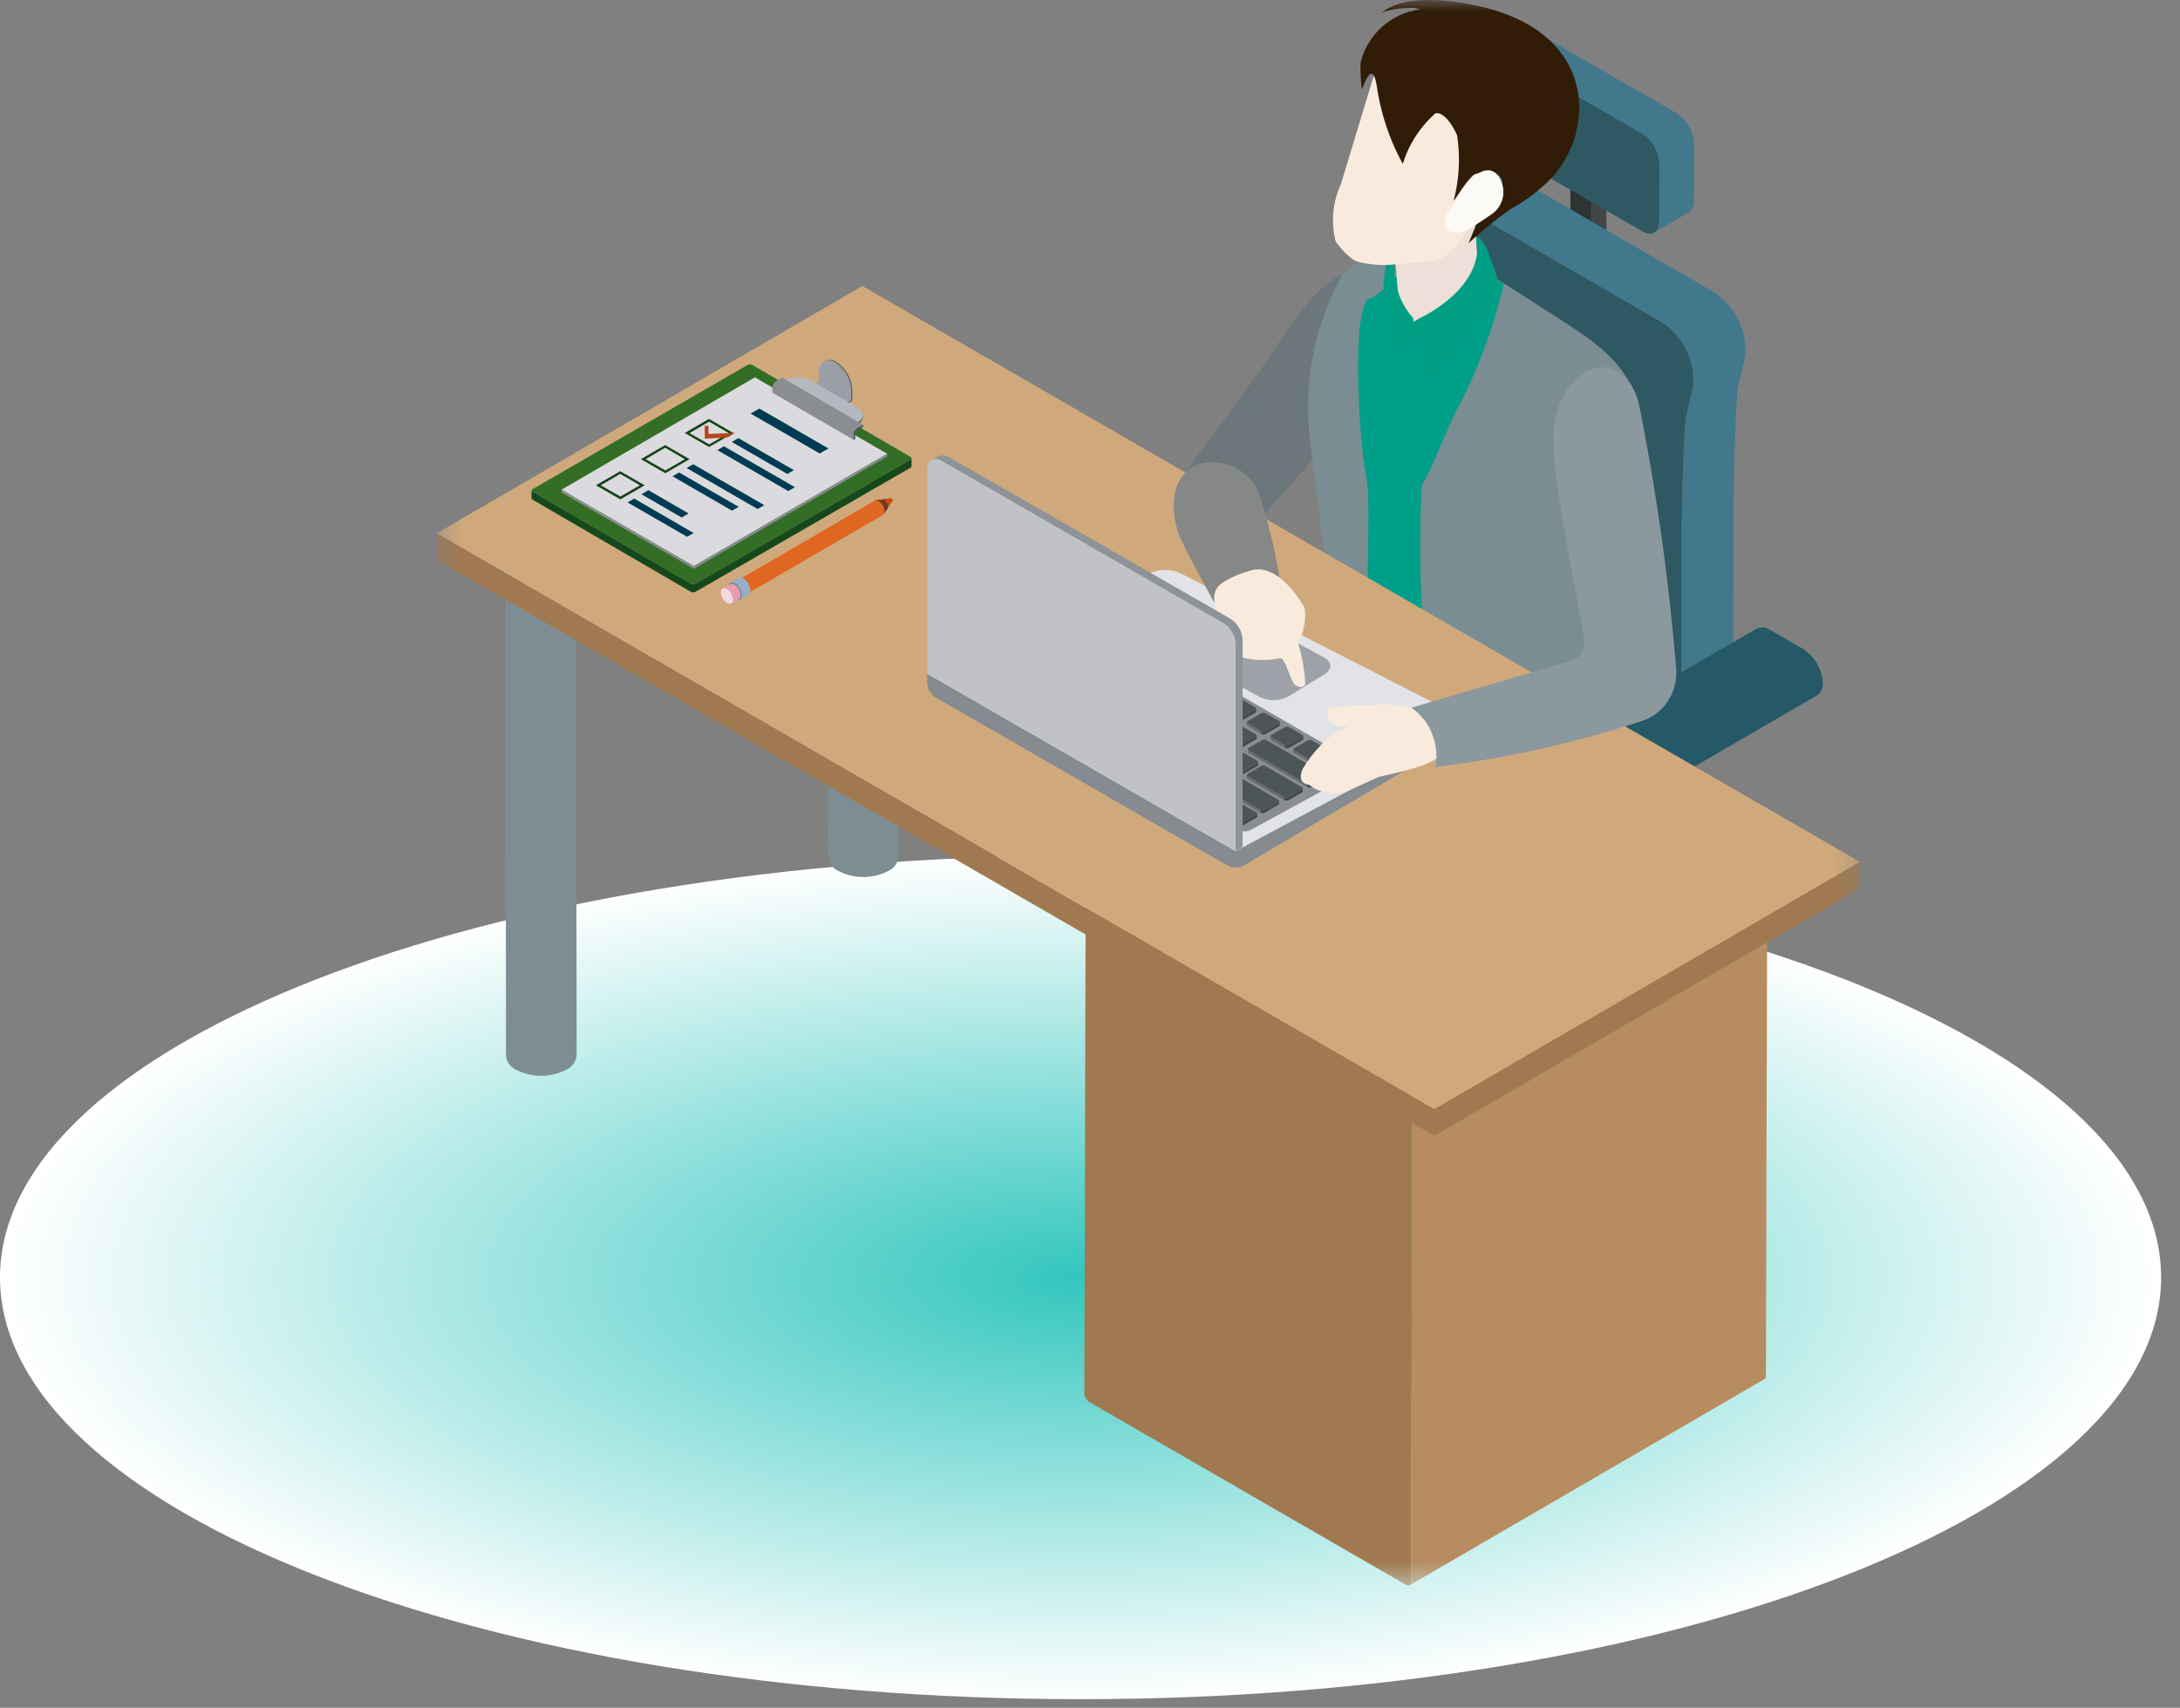 <svg width="97" height="76" fill="none" xmlns="http://www.w3.org/2000/svg"><rect width="100%" height="100%" fill="#808080" stroke="none"/><path d="M48.08 75.616c26.554 0 48.08-8.402 48.08-18.767S74.634 38.082 48.08 38.082 0 46.484 0 56.849s21.526 18.767 48.08 18.767Z" fill="url(#a)"/><mask id="b" style="mask-type:luminance" maskUnits="userSpaceOnUse" x="19" y="0" width="64" height="71"><path d="M19.43 0h63.334v70.557H19.43V0Z" fill="#fff"/></mask><g mask="url(#b)"><path d="M55.084 26.96c.57-.257.253.094.253.094.268-.344.581-.65.931-.91 1.462-.492-1.266-1.97.06-3.352 1.045-1.094 3.88-4.43 3.88-4.43s2.334-5.294.867-6.052c-1.445-.745-2.732.674-4.515 3.46-.42.65-3.257 4.5-3.71 5.08a2.929 2.929 0 0 0-.1 3.23l1.1 1.146s-.04 2.325 1.234 1.735Z" fill="#6C777C"/><path d="M70.833 8.086v3.664l-.962-.557.006-3.662.956.555Z" fill="#2E3434"/><path d="m70.836 8.087.64-.372v3.662l-.64.374V8.087Z" fill="#404646"/><path d="M73.067 5.938a1.707 1.707 0 0 1 .772 1.336l-.006 2.57c0 .495-.348.694-.772.444l-5.912-3.413a1.69 1.69 0 0 1-.772-1.336l.006-2.572c0-.492.35-.69.777-.442l5.907 3.413Z" fill="#2E5963"/><path d="m74.61 5.042-5.913-3.41a.56.56 0 0 0-.549-.058l-1.545.9a.548.548 0 0 1 .55.055l5.907 3.41a1.71 1.71 0 0 1 .772 1.336l-.006 2.572a.55.55 0 0 1-.225.5l1.545-.9a.544.544 0 0 0 .223-.494l.011-2.575a1.708 1.708 0 0 0-.774-1.337m1.615 7.936-8.793-5.079a1.028 1.028 0 0 0-1.04-.1L64.073 9.14a1.034 1.034 0 0 1 1.045.106l8.793 5.076a3.076 3.076 0 0 1 1.424 2.9l-.294 1.255c-.14.6-.217 4.773-.217 5.482l-.02 6.566a.538.538 0 0 1-.224.5l2.311-1.345a.552.552 0 0 0 .225-.5l.02-6.565c0-.714.075-4.873.222-5.477l.29-1.26a3.087 3.087 0 0 0-1.428-2.9Z" fill="#42788C"/><path d="M73.908 14.32a3.079 3.079 0 0 1 1.426 2.9l-.294 1.256c-.142.6-.218 4.773-.218 5.482l-.014 6.57c0 .489-.348.687-.775.438l-.336-.193c-.21-.12-.388-.025-.388.223v1.822l-7.47-4.317a.38.38 0 0 1-.19-.33l.006-1.6a.847.847 0 0 0-.388-.667l-.332-.188a1.712 1.712 0 0 1-.772-1.337l.022-6.571c0-.706-.068-4.952-.21-5.72l-.285-1.6c-.21-1.187.489-1.8 1.435-1.247l8.783 5.08Z" fill="#2E5963"/><path d="m65.931 24.352-6.286 1.83-8.817 6.165s-1.833.95-1.526 4.245c.266 2.83.5 10.374.5 10.374.008.692.312.912.872 1.206 3.41 1.8 5.148.377 5.148.377.28-.155.252-.337.28-.58l-.18-11.253 6.508-3.566s3.12-1.41 3.32-3.79c.082-.986.18-5.007.18-5.007" fill="#2D3331"/><path d="m68.414 26.7-5.807 1.787-8.5 6.042s-1.855.726-1.686 4.047c.1 2.061.252 2.182.529 10.718 0 .687.467 1.03 1.027 1.326 3.409 1.8 4.8.237 4.8.237.274-.152.252-.334.274-.574l-.158-10.337c-.006-.692.055-.96.666-1.29l5.832-3.193s3.124-1.41 3.327-3.789c.074-.99-.3-4.974-.3-4.974" fill="#3D4241"/><path d="M59.603 12.46a12.1 12.1 0 0 0-1.29 7.288l1.772 14.15a1.863 1.863 0 0 0 .718 1.584s4.06 1.727 6.144 1.435a10.572 10.572 0 0 0 4.08-1.69 3 3 0 0 0 .93-2.756s1.125-11.49.646-15.032c-.149-1.121-1.894-2.352-1.894-2.352-.647-.5-4.55-2.953-4.55-2.953l-3.1-.741s-2.823-.327-3.456 1.067Z" fill="#7A8D92"/><path d="m80.242 28.885-1.47-.845a.606.606 0 0 0-.616-.062l-7.707 4.48a.623.623 0 0 1 .62.058l1.466.85a1.915 1.915 0 0 1 .864 1.5.608.608 0 0 1-.255.557l7.707-4.477a.611.611 0 0 0 .255-.557 1.926 1.926 0 0 0-.864-1.5" fill="#265968"/><path d="M72.541 33.36a1.922 1.922 0 0 1 .866 1.5c0 .555-.39.773-.872.5l-1.467-.85a1.9 1.9 0 0 1-.869-1.5c0-.55.394-.771.875-.5l1.467.85Z" fill="#ACB1B7"/><path d="M60.823 21.38c-.28-1.1-.739-7.058.021-8.05.42-.008 2.211-1.94 2.211-1.94l3.1.743s-.139-.09.752.508a23.143 23.143 0 0 1-2.122 5.67c-.434.81-1.13 2.748-1.52 3.253a52.839 52.839 0 0 0 .268 8.667c-.888.197-1.796.29-2.706.274-.146-.1.193-8.315-.006-9.124" fill="#009F89"/><path d="M62.288 14.068c1.8 1.462 2.54-.638 3.479-2l-.258-4.548-3.634 1.455.413 5.093Z" fill="#ECE0D9"/><path d="M65.678 10.535s.065.61.051.722c-.239 1.874-2.577 2.91-2.577 2.91-.275.165-.407.181-.279.711l.6 1.822c.071.423.272.188.432 0 0 0 1.522-1.849 1.974-2.377 1.048-1.239.935-1.5.4-2.937-.315-.869-.6-.85-.6-.85" fill="#009E85"/><path d="M62.75 14.01a.4.4 0 0 1 .07.56l-.912 1.825c-.32.446-.218.285-.245-.06l-.106-3.485c.046-1.575.459-1.678.459-1.678.025.227.038.455.038.684a3.252 3.252 0 0 0 .7 2.154" fill="#009E85"/><path d="M64.099 5.054a1.017 1.017 0 0 0-.976.95l.119 1.856a.562.562 0 0 0 .423.453c.53.074.733-.4.937-.923.011-.028.266-.793.282-.84.215-.647.089-1.56-.783-1.5" fill="#F8EBDE"/><path d="m65.59 2.826 2.993 1.793-3.165 5.443c-.26.351-.446.692-.694.967a1.755 1.755 0 0 1-1.228.6s-.579.087-1.465.14a4.49 4.49 0 0 1-1.6-.12c-.438-.11-1-.9-1-.9a3.845 3.845 0 0 1 .236-2.559L61.1 3.453l1.723-3 2.769 2.373Z" fill="#F8EBDE"/><path d="M63.668.39a3.163 3.163 0 0 0-3.127 2.382c-.016.4.003.802.057 1.2.01.087.45-1.51.666-.12a10.279 10.279 0 0 0 1.154 3.442 4.938 4.938 0 0 1 1.445-2.243c.06-.032.475-.1.969.964a7.17 7.17 0 0 1-.147 2.895c-.014.13.483-.788.894-1.133a1.245 1.245 0 0 1 1.128.057c.529.429-.706 1.518-.78 1.57l-.583 1.42a17.447 17.447 0 0 1 1.936-1.561 6.715 6.715 0 0 0 1.317-.931c2.429-1.981 2.8-6.9-2.933-8.087-.483-.1-2.986-.644-4.172.31a4 4 0 0 1 1.464-.2c.525.163.712.035.712.035Z" fill="#311D07"/><path d="M66.619 7.768c-.593-.62-1.4.475-1.4.475l-.831 1.272s-.25.5.03.707c.326.237.712.144 1.166-.166.027-.013.676-.44.712-.473a1.21 1.21 0 0 0 .32-1.816" fill="#FBFAF7"/><path d="m22.49 23.803.025 23.17a.772.772 0 0 0 .457.636 2.454 2.454 0 0 0 2.217 0 .78.78 0 0 0 .467-.649l-.027-23.17a.774.774 0 0 1-.462.646 2.428 2.428 0 0 1-2.214 0 .771.771 0 0 1-.459-.638m14.328-8.843.03 23.17a.77.77 0 0 0 .456.636 2.431 2.431 0 0 0 2.216 0 .79.79 0 0 0 .462-.647l-.024-23.16a.8.8 0 0 1-.462.645 2.46 2.46 0 0 1-2.22 0 .792.792 0 0 1-.457-.64v-.004Z" fill="#7E8D93"/><path d="M62.854 46.874 48.311 38.48l-.063 23.517a.493.493 0 0 0 .229.4l14.079 8.128c.128.075.229.015.229-.132l.069-23.519Z" fill="#A17950"/><path d="M62.853 46.879 48.31 38.484l15.788-9.172 14.541 8.394-.064 23.52a.17.17 0 0 1-.072.15l-15.785 9.173a.16.16 0 0 0 .065-.152l.07-23.519Z" fill="#B68C60"/><path d="m63.82 49.363 18.944-11.005-44.392-25.631L19.43 23.734l44.39 25.629Z" fill="#CFA97C"/><path d="m19.43 23.738 44.39 25.624 18.944-11.007v1.177L63.823 50.545 19.43 24.915v-1.177Z" fill="#A17950"/><path d="m54.98 37.877-13.722-7.9v.4a.78.78 0 0 0 .388.67l12.944 7.455a.77.77 0 0 0 .774 0l9.469-5.585a.589.589 0 0 0 .29-.508v-.253l-10.142 5.72Z" fill="#858B90"/><path d="M64.9 31.836a.408.408 0 0 1 .009.726L54.98 37.88l-13.723-7.9 9.908-4.47a1.638 1.638 0 0 1 1.416.03L64.9 31.836Z" fill="#E2E3E6"/><path d="M60.345 33.927c.119.07.255.367-.237.574l-4.4 2.4c-.364.223-.673.02-1.008-.171l-11.591-6.68a.26.26 0 0 1-.15-.338.255.255 0 0 1 .15-.15l4.237-2.67a.741.741 0 0 1 .68-.1l12.319 7.135Z" fill="#8A8D91"/><path d="M50.556 28.361c.06.032.055.084 0 .119l-.587.342a.221.221 0 0 1-.2 0l-.589-.342c-.057-.032-.057-.085 0-.119l.586-.34a.22.22 0 0 1 .2 0l.59.34Zm-2.884 3.07c.055.037.057.088 0 .12l-.589.342a.216.216 0 0 1-.206 0l-.586-.343c-.06-.028-.06-.081 0-.119l.586-.34a.214.214 0 0 1 .2 0l.595.34Zm1.024.59c.016.005.03.016.038.03a.063.063 0 0 1-.037.09l-.59.342a.232.232 0 0 1-.2 0l-.587-.342c-.057-.033-.057-.084 0-.12l.587-.341a.228.228 0 0 1 .2 0l.59.342Zm1.026.59c.06.037.06.088 0 .12l-.586.345a.243.243 0 0 1-.2 0l-.593-.345c-.055-.03-.055-.082 0-.12l.584-.34a.259.259 0 0 1 .206 0l.59.34ZM48.52 28.42a.063.063 0 0 1 .037.032.062.062 0 0 1 .001.049.062.062 0 0 1-.038.038l-.587.34a.228.228 0 0 1-.2 0l-1.62-.937c-.058-.032-.058-.085 0-.119l.586-.342a.22.22 0 0 1 .2 0l1.621.939Zm.978.545a.063.063 0 0 1 .037.032.062.062 0 0 1 .001.049.066.066 0 0 1-.038.038l-.582.337a.215.215 0 0 1-.206 0l-.593-.337a.063.063 0 0 1-.036-.032.063.063 0 0 1-.002-.049.06.06 0 0 1 .038-.038l.584-.34a.22.22 0 0 1 .2 0l.597.34Zm1.11.635c.057.032.06.085 0 .119l-.584.342a.242.242 0 0 1-.209 0l-.587-.342a.063.063 0 0 1 0-.119l.587-.34a.228.228 0 0 1 .2 0l.593.34Zm1.028.595c.055.035.06.087 0 .119l-.586.337a.213.213 0 0 1-.2 0l-.593-.337a.064.064 0 0 1-.038-.062c0-.009.002-.017.006-.025a.062.062 0 0 1 .032-.032l.587-.34a.228.228 0 0 1 .207 0l.585.34Zm1.031.592a.064.064 0 0 1 0 .119l-.584.34a.221.221 0 0 1-.2 0l-.593-.34a.065.065 0 0 1-.04-.06.063.063 0 0 1 .04-.059l.587-.336a.206.206 0 0 1 .2 0l.59.336Zm-5.14-1.793c.055.035.055.089 0 .119l-.586.342a.221.221 0 0 1-.2 0l-1.624-.934a.062.062 0 0 1-.043-.076.065.065 0 0 1 .043-.043l.593-.342a.24.24 0 0 1 .2 0l1.617.934Zm1.03.598c.057.03.057.085 0 .119l-.587.34a.228.228 0 0 1-.2 0l-.593-.34a.064.064 0 0 1-.042-.06.063.063 0 0 1 .042-.06l.593-.339a.224.224 0 0 1 .206 0l.581.34Zm1.062.629a.063.063 0 0 1 .037.032.063.063 0 0 1-.014.072.064.064 0 0 1-.023.015l-.586.342a.234.234 0 0 1-.206 0l-.593-.342a.064.064 0 0 1-.04-.081.063.063 0 0 1 .04-.038l.587-.337a.2.2 0 0 1 .2 0l.598.337Zm1.03.595a.062.062 0 0 1 .043.06.063.063 0 0 1-.042.06l-.587.341a.232.232 0 0 1-.2 0l-.593-.342c-.054-.035-.054-.087 0-.119l.587-.342a.224.224 0 0 1 .2 0l.592.342Zm.1 2.391c.06.03.06.087 0 .119l-.587.342a.23.23 0 0 1-.2 0l-.593-.342c-.059-.035-.059-.087 0-.119l.586-.34a.213.213 0 0 1 .2 0l.593.34Zm2.948-1.818c.057.027.057.084 0 .119l-.584.337a.225.225 0 0 1-.21 0l-.584-.337c-.06-.035-.06-.09 0-.119l.593-.342a.241.241 0 0 1 .2 0l.585.342Zm-2.02.024c.055.032.055.084 0 .119l-.587.342a.232.232 0 0 1-.2 0l-.593-.342c-.057-.032-.057-.085 0-.119l.584-.34a.23.23 0 0 1 .2 0l.596.34Zm1.031.592a.063.063 0 0 1 .035.037.065.065 0 0 1-.003.05.062.062 0 0 1-.032.032l-.593.337a.2.2 0 0 1-.2 0l-.593-.337c-.057-.035-.057-.087 0-.119l.587-.337a.193.193 0 0 1 .2 0l.6.337Zm-4.075-1.176a.062.062 0 0 1 .043.076.064.064 0 0 1-.043.043l-.589.342a.219.219 0 0 1-.2 0l-.593-.342c-.057-.03-.057-.082 0-.119l.584-.342a.223.223 0 0 1 .2 0l.598.342Zm1.03.593a.062.062 0 0 1 .042.076.064.064 0 0 1-.043.043l-.587.34a.209.209 0 0 1-.2 0l-.593-.34a.062.062 0 0 1-.043-.076.065.065 0 0 1 .043-.043l.584-.336a.2.2 0 0 1 .206 0l.59.336Zm1.026.595c.06.036.06.085 0 .119l-.587.342a.24.24 0 0 1-.2 0l-.6-.343c-.057-.03-.057-.081 0-.12l.587-.339a.213.213 0 0 1 .2 0l.6.34Zm1.034.595c.057.036.057.087 0 .119l-.587.345a.228.228 0 0 1-.2 0l-.593-.345c-.055-.03-.055-.082 0-.12l.586-.34a.263.263 0 0 1 .207 0l.587.34Zm.057 1.19c.06.032.06.084 0 .119l-.584.34a.216.216 0 0 1-.206 0l-.593-.34c-.059-.03-.059-.082 0-.12l.586-.341a.214.214 0 0 1 .2 0l.597.342Zm3.087-1.743c.06.032.06.082 0 .119l-.584.342a.207.207 0 0 1-.2 0l-.6-.342c-.057-.03-.057-.082 0-.12l.586-.339a.22.22 0 0 1 .2 0l.598.34Zm-1.132.54c.055.037.055.09 0 .12l-.586.34a.21.21 0 0 1-.207 0l-.593-.34c-.055-.03-.055-.081 0-.12l.587-.341a.232.232 0 0 1 .2 0l.6.342Zm-.984.608a.062.062 0 0 1 .043.076.064.064 0 0 1-.043.043l-.584.342a.246.246 0 0 1-.206 0l-.587-.342c-.059-.035-.059-.087 0-.119l.582-.34a.213.213 0 0 1 .2 0l.595.34Zm-8.135-3.568c.057.03.057.082 0 .119l-.586.342a.2.2 0 0 1-.2 0l-.593-.339c-.057-.036-.055-.089 0-.12l.587-.34a.217.217 0 0 1 .2 0l.592.338Zm.986.563a.062.062 0 0 1 .043.076.063.063 0 0 1-.043.043l-.587.342a.214.214 0 0 1-.2 0l-.587-.342c-.06-.032-.06-.082 0-.119l.584-.34a.214.214 0 0 1 .2 0l.59.34Zm1.03.595a.062.062 0 0 1 .042.076.064.064 0 0 1-.043.043l-.593.342a.224.224 0 0 1-.2 0l-.6-.342c-.059-.03-.059-.085 0-.119l.587-.34a.22.22 0 0 1 .2 0l.606.34Zm9.226.68c.055.032.055.084 0 .119l-.586.342a.221.221 0 0 1-.2 0l-4.71-2.719c-.055-.035-.055-.087 0-.119l.587-.34a.21.21 0 0 1 .2 0l4.71 2.717Zm1.051.609a.065.065 0 0 1 .022.012.064.064 0 0 1 .02.044.062.062 0 0 1-.004.025.064.064 0 0 1-.038.038l-.589.342a.25.25 0 0 1-.2 0l-.593-.342c-.057-.032-.057-.085 0-.12l.586-.339a.224.224 0 0 1 .206 0l.59.34Zm1.044.619c.055.035.055.089 0 .119l-.587.342a.232.232 0 0 1-.2 0l-.593-.342c-.057-.03-.057-.082 0-.119l.586-.342a.232.232 0 0 1 .2 0l.594.342Zm-2.075-.03c.055.035.055.089 0 .119l-.587.34a.217.217 0 0 1-.2 0l-.593-.34c-.055-.03-.059-.082 0-.12l.586-.34a.219.219 0 0 1 .2 0l.594.34ZM45.566 28.98a.065.065 0 0 1 .04.06.064.064 0 0 1-.04.059l-.587.34a.238.238 0 0 1-.2 0l-.6-.34c-.057-.035-.057-.087 0-.12l.587-.34a.256.256 0 0 1 .2 0l.6.34Zm1.026.596c.06.035.06.085 0 .119l-.586.34a.243.243 0 0 1-.2 0l-.6-.34c-.055-.035-.057-.085 0-.119l.59-.34a.217.217 0 0 1 .2 0l.596.34Zm1.035.599c.055.035.055.084 0 .119l-.587.342a.243.243 0 0 1-.2 0l-.593-.342c-.057-.035-.057-.087 0-.12l.586-.34a.232.232 0 0 1 .2 0l.594.34Zm7.158 3.094a.063.063 0 0 1 .037.032.063.063 0 0 1-.014.072.064.064 0 0 1-.023.015l-.586.342a.23.23 0 0 1-.2 0l-.6-.342c-.057-.035-.057-.087 0-.119l.586-.342a.268.268 0 0 1 .2 0l.6.342Zm1.155.584c.055.03.055.082 0 .119l-.592.342a.22.22 0 0 1-.2 0l-.587-.343a.064.064 0 0 1-.042-.06.063.063 0 0 1 .042-.059l.586-.34a.213.213 0 0 1 .2 0l.593.341Zm1.986 1.177c.06.032.06.084 0 .119l-.584.342a.232.232 0 0 1-.2 0l-1.62-.94c-.058-.031-.058-.084 0-.118l.586-.342a.22.22 0 0 1 .2 0l1.618.939Zm-4.146-1.228c.057.032.057.084 0 .119l-.586.34a.214.214 0 0 1-.2 0l-.6-.34c-.059-.03-.059-.082 0-.12l.586-.341a.214.214 0 0 1 .2 0l.6.342Zm1.05.633c.054.03.054.082 0 .119l-.588.342a.219.219 0 0 1-.2 0l-.6-.342c-.057-.032-.059-.085 0-.119l.587-.342a.243.243 0 0 1 .2 0l.6.342Zm2.04 1.152a.063.063 0 0 1 0 .119l-.586.342a.232.232 0 0 1-.2 0l-1.617-.94a.063.063 0 0 1 0-.12l.586-.341a.243.243 0 0 1 .2 0l1.617.94Zm-4.059-1.22a.064.064 0 0 1 0 .119l-.587.34a.232.232 0 0 1-.2 0l-.593-.342a.062.062 0 0 1-.047-.06.061.061 0 0 1 .047-.059l.584-.342a.236.236 0 0 1 .206 0l.59.344Zm3.09 1.788c.058.032.058.084 0 .119l-.59.34a.214.214 0 0 1-.2 0l-1.625-.935a.063.063 0 0 1 0-.119l.587-.342a.228.228 0 0 1 .2 0l1.627.937Zm3.073-2.861a.065.065 0 0 1 .04.06.064.064 0 0 1-.04.059l-.587.337a.214.214 0 0 1-.2 0l-.593-.337c-.059-.035-.059-.09 0-.12l.584-.34a.221.221 0 0 1 .2 0l.596.34Zm1.05.588c.06.035.06.089 0 .119l-.587.339a.232.232 0 0 1-.2 0l-.593-.342a.063.063 0 0 1 0-.119l.586-.34a.234.234 0 0 1 .206 0l.587.343Z" fill="#4E5556"/><path d="m58.183 33.75-.593-.336a.079.079 0 0 1-.043-.062v.119c0 .022.014.04.043.059l.593.342v-.121Z" fill="#666C6F"/><path d="M59.014 33.352a.084.084 0 0 1-.042.062l-.587.337a.213.213 0 0 1-.2 0v.119a.233.233 0 0 0 .2 0l.587-.34a.07.07 0 0 0 .044-.06l-.002-.118Z" fill="#424849"/><path d="m59.235 34.334-.593-.338a.076.076 0 0 1-.044-.059v.12c0 .021.016.04.044.06l.593.339v-.123Z" fill="#666C6F"/><path d="M60.063 33.938a.067.067 0 0 1-.04.056l-.587.337a.216.216 0 0 1-.206 0v.12a.206.206 0 0 0 .207 0l.586-.34a.066.066 0 0 0 .04-.056v-.117Z" fill="#424849"/><path d="m49.757 28.819-.587-.342a.075.075 0 0 1-.043-.059v.119c0 .024.014.041.043.059l.587.34v-.117Z" fill="#666C6F"/><path d="M50.596 28.418a.068.068 0 0 1-.041.059l-.586.342a.228.228 0 0 1-.207 0v.119a.22.22 0 0 0 .207 0l.586-.34a.07.07 0 0 0 .04-.06v-.12Z" fill="#424849"/><path d="m46.873 31.88-.593-.34a.064.064 0 0 1-.046-.06v.12c0 .02.014.04.046.056l.593.34v-.116Z" fill="#666C6F"/><path d="M47.703 31.484a.065.065 0 0 1-.041.06l-.593.34a.2.2 0 0 1-.2 0v.118a.213.213 0 0 0 .2 0l.593-.34a.068.068 0 0 0 .041-.057v-.12Z" fill="#424849"/><path d="m47.906 32.473-.593-.342a.062.062 0 0 1-.044-.057v.12a.088.088 0 0 0 .044.067l.593.34v-.128Z" fill="#666C6F"/><path d="M48.734 32.074a.072.072 0 0 1-.043.06l-.589.34a.225.225 0 0 1-.2 0v.12a.206.206 0 0 0 .2 0l.59-.338a.082.082 0 0 0 .042-.062v-.12Z" fill="#424849"/><path d="m48.93 33.064-.593-.345a.071.071 0 0 1-.046-.059v.12c0 .02.016.04.046.06l.593.34v-.116Z" fill="#666C6F"/><path d="M49.764 32.668a.067.067 0 0 1-.043.06l-.585.343a.243.243 0 0 1-.2 0v.119a.221.221 0 0 0 .2 0l.585-.339a.082.082 0 0 0 .044-.059v-.124Z" fill="#424849"/><path d="m47.73 28.877-1.619-.937a.065.065 0 0 1-.043-.057v.119a.063.063 0 0 0 .043.059l1.621.937-.002-.121Z" fill="#666C6F"/><path d="M48.56 28.484a.07.07 0 0 1-.04.057l-.588.34a.23.23 0 0 1-.2 0v.12a.221.221 0 0 0 .2 0l.587-.343a.063.063 0 0 0 .041-.057v-.117Z" fill="#424849"/><path d="m48.708 29.423-.593-.337a.075.075 0 0 1-.043-.063v.12a.074.074 0 0 0 .043.06l.6.341-.007-.12Z" fill="#666C6F"/><path d="M49.54 29.027a.068.068 0 0 1-.044.057l-.582.337a.219.219 0 0 1-.207 0v.12a.23.23 0 0 0 .2 0l.584-.34a.066.066 0 0 0 .044-.058l.005-.116Z" fill="#424849"/><path d="m49.815 30.057-.587-.34c-.027-.017-.044-.038-.044-.057v.12a.085.085 0 0 0 .044.061l.587.34v-.124Z" fill="#666C6F"/><path d="M50.645 29.66a.068.068 0 0 1-.042.055l-.586.342a.239.239 0 0 1-.207 0v.12a.24.24 0 0 0 .207 0l.586-.34a.073.073 0 0 0 .041-.058v-.119Z" fill="#424849"/><path d="m50.848 30.653-.593-.337a.075.075 0 0 1-.04-.062v.119a.07.07 0 0 0 .04.057l.6.34-.007-.117Z" fill="#666C6F"/><path d="M51.68 30.254a.088.088 0 0 1-.042.06l-.586.337a.213.213 0 0 1-.2 0v.12a.221.221 0 0 0 .2 0l.587-.34c.025-.018.043-.035.043-.058l-.001-.12Z" fill="#424849"/><path d="m51.876 31.25-.593-.34a.077.077 0 0 1-.043-.062v.119a.063.063 0 0 0 .043.057l.593.343v-.117Z" fill="#666C6F"/><path d="M52.71 30.848a.1.1 0 0 1-.045.06l-.586.34a.21.21 0 0 1-.2 0v.119a.2.2 0 0 0 .2 0l.586-.342a.065.065 0 0 0 .043-.055l.003-.122Z" fill="#424849"/><path d="m46.737 29.454-1.622-.937a.065.065 0 0 1-.043-.06v.118c0 .022.014.041.043.059l1.622.935v-.115Z" fill="#666C6F"/><path d="M47.567 29.059a.069.069 0 0 1-.04.057l-.587.342a.221.221 0 0 1-.2 0v.119a.2.2 0 0 0 .2 0l.586-.337a.064.064 0 0 0 .04-.06l.001-.121Z" fill="#424849"/><path d="m47.765 30.05-.593-.34a.07.07 0 0 1-.043-.062v.12a.067.067 0 0 0 .043.06l.593.341v-.119Z" fill="#666C6F"/><path d="M48.598 29.648a.072.072 0 0 1-.041.06l-.59.34a.224.224 0 0 1-.2 0v.12a.215.215 0 0 0 .2 0l.59-.343a.065.065 0 0 0 .04-.055v-.122Z" fill="#424849"/><path d="m48.83 30.675-.594-.34a.07.07 0 0 1-.043-.062v.12a.08.08 0 0 0 .043.061l.593.34v-.119Z" fill="#666C6F"/><path d="M49.661 30.277a.063.063 0 0 1-.04.06l-.587.342a.234.234 0 0 1-.206 0v.12a.228.228 0 0 0 .2 0l.593-.343a.065.065 0 0 0 .041-.057v-.122Z" fill="#424849"/><path d="m49.86 31.274-.592-.342a.075.075 0 0 1-.041-.057v.119a.072.072 0 0 0 .04.06l.594.342v-.122Z" fill="#666C6F"/><path d="M50.691 30.875a.07.07 0 0 1-.044.057l-.586.342a.24.24 0 0 1-.2 0v.119a.21.21 0 0 0 .2 0l.586-.34c.03-.017.044-.036.044-.055v-.123Z" fill="#424849"/><path d="m49.963 33.664-.593-.34a.073.073 0 0 1-.044-.062v.119a.072.072 0 0 0 .041.062l.593.34.003-.12Z" fill="#666C6F"/><path d="M50.792 33.262a.066.066 0 0 1-.041.06l-.586.342a.23.23 0 0 1-.2 0v.119a.242.242 0 0 0 .2 0l.586-.342c.03-.02.04-.036.04-.057v-.122Z" fill="#424849"/><path d="m52.904 31.841-.583-.337c-.032-.02-.046-.04-.046-.063v.12a.072.072 0 0 0 .041.061l.593.342-.005-.123Z" fill="#666C6F"/><path d="M53.74 31.441c0 .025-.016.043-.04.063l-.587.337a.222.222 0 0 1-.209 0v.12a.242.242 0 0 0 .21 0l.585-.34a.077.077 0 0 0 .041-.063v-.117Z" fill="#424849"/><path d="m50.888 31.87-.593-.342a.073.073 0 0 1-.043-.06v.118a.07.07 0 0 0 .043.057l.593.345v-.118Z" fill="#666C6F"/><path d="M51.72 31.469a.065.065 0 0 1-.041.055l-.586.343a.246.246 0 0 1-.206 0v.117a.241.241 0 0 0 .2 0l.589-.34a.075.075 0 0 0 .041-.059l.003-.116Z" fill="#424849"/><path d="m51.92 32.462-.593-.338a.078.078 0 0 1-.044-.062v.12a.084.084 0 0 0 .044.06l.6.337-.007-.117Z" fill="#666C6F"/><path d="M52.754 32.063a.087.087 0 0 1-.043.061l-.593.337a.2.2 0 0 1-.2 0v.12a.21.21 0 0 0 .2 0l.586-.337c.027-.02.041-.04.041-.062l.009-.12Z" fill="#424849"/><path d="m47.841 31.284-.593-.34a.07.07 0 0 1-.043-.057v.119a.077.077 0 0 0 .044.059l.6.34-.008-.121Z" fill="#666C6F"/><path d="M48.67 30.887a.07.07 0 0 1-.041.057l-.587.34a.213.213 0 0 1-.2 0v.12a.225.225 0 0 0 .2 0l.593-.34a.085.085 0 0 0 .04-.06l-.005-.117Z" fill="#424849"/><path d="m48.873 31.877-.593-.34a.064.064 0 0 1-.046-.06v.119c0 .025.02.043.046.06l.6.342-.007-.121Z" fill="#666C6F"/><path d="M49.703 31.484a.066.066 0 0 1-.012.036.066.066 0 0 1-.029.024l-.587.34a.2.2 0 0 1-.2 0v.118a.219.219 0 0 0 .2 0l.587-.34a.066.066 0 0 0 .041-.057v-.12Z" fill="#424849"/><path d="m49.902 32.473-.593-.342a.065.065 0 0 1-.043-.057v.12a.071.071 0 0 0 .043.061l.593.337v-.119Z" fill="#666C6F"/><path d="M50.73 32.074a.072.072 0 0 1-.04.06l-.588.34a.241.241 0 0 1-.2 0v.12a.213.213 0 0 0 .2 0l.587-.338a.076.076 0 0 0 .041-.062v-.12Z" fill="#424849"/><path d="m50.93 33.064-.592-.345a.067.067 0 0 1-.043-.059v.12a.07.07 0 0 0 .043.06l.593.34v-.116Z" fill="#666C6F"/><path d="M51.764 32.668a.072.072 0 0 1-.041.06l-.59.343a.225.225 0 0 1-.2 0v.119a.215.215 0 0 0 .2 0l.59-.339a.079.079 0 0 0 .04-.059v-.124Z" fill="#424849"/><path d="m50.995 34.258-.593-.34a.073.073 0 0 1-.047-.059v.12a.07.07 0 0 0 .046.057l.593.341v-.119Z" fill="#666C6F"/><path d="M51.826 33.86a.07.07 0 0 1-.046.06l-.584.338a.2.2 0 0 1-.2 0v.12a.221.221 0 0 0 .2 0l.584-.34a.082.082 0 0 0 .046-.06v-.119Z" fill="#424849"/><path d="m53.94 32.442-.593-.343a.068.068 0 0 1-.046-.06v.12a.064.064 0 0 0 .046.06l.593.341v-.118Z" fill="#666C6F"/><path d="M54.91 32.117a.06.06 0 0 1-.044.055l-.582.342a.206.206 0 0 1-.2 0v.12a.26.26 0 0 0 .2 0l.582-.345a.072.072 0 0 0 .044-.057v-.115Z" fill="#424849"/><path d="m52.947 33.055-.594-.34a.076.076 0 0 1-.043-.059v.12a.084.084 0 0 0 .043.056l.593.34v-.117Z" fill="#666C6F"/><path d="M53.781 32.656a.072.072 0 0 1-.04.06l-.587.34a.2.2 0 0 1-.207 0v.118a.218.218 0 0 0 .207 0l.586-.34a.073.073 0 0 0 .041-.057v-.12Z" fill="#424849"/><path d="m51.96 33.664-.588-.34a.08.08 0 0 1-.044-.062v.119c0 .024.014.043.044.062l.587.34v-.12Z" fill="#666C6F"/><path d="M52.79 33.262a.074.074 0 0 1-.043.06l-.586.342a.241.241 0 0 1-.2 0v.119a.23.23 0 0 0 .2 0l.586-.342c.027-.02.043-.036.043-.057v-.122Z" fill="#424849"/><path d="m43.827 30.094-.593-.34c-.03-.019-.047-.036-.047-.059v.12a.075.075 0 0 0 .041.058l.6.342-.002-.12Z" fill="#666C6F"/><path d="M44.66 29.684c0 .024-.016.04-.046.06l-.584.342a.228.228 0 0 1-.2 0v.119a.215.215 0 0 0 .2 0l.586-.337c.03-.017.046-.038.046-.06l-.002-.124Z" fill="#424849"/><path d="m44.812 30.66-.587-.342a.065.065 0 0 1-.043-.06v.119a.075.075 0 0 0 .04.062l.593.337-.003-.116Z" fill="#666C6F"/><path d="M45.644 30.258a.066.066 0 0 1-.04.06l-.588.342a.221.221 0 0 1-.2 0v.119a.213.213 0 0 0 .2 0l.587-.337a.076.076 0 0 0 .041-.057v-.127Z" fill="#424849"/><path d="m45.842 31.26-.593-.34a.07.07 0 0 1-.044-.06v.118a.066.066 0 0 0 .041.06l.593.34.003-.119Z" fill="#666C6F"/><path d="M46.673 30.86a.078.078 0 0 1-.041.06l-.6.34a.215.215 0 0 1-.2 0v.118a.215.215 0 0 0 .2 0l.6-.34a.075.075 0 0 0 .041-.059v-.12Z" fill="#424849"/><path d="m55.067 31.93-4.727-2.744a.072.072 0 0 1-.043-.057v.119c0 .02.01.04.062.082l4.708 2.72v-.12Zm1.05.613-.593-.34a.077.077 0 0 1-.046-.062v.119a.067.067 0 0 0 .046.057l.593.343v-.117Z" fill="#666C6F"/><path d="M56.947 32.142a.072.072 0 0 1-.04.06l-.588.34a.243.243 0 0 1-.2 0v.12a.221.221 0 0 0 .2 0l.587-.343a.064.064 0 0 0 .041-.057v-.12Zm-1.046-.607a.08.08 0 0 1-.043.06l-.586.34a.243.243 0 0 1-.2 0v.12a.221.221 0 0 0 .2 0l.586-.34a.078.078 0 0 0 .043-.058v-.122Z" fill="#424849"/><path d="m57.16 33.163-.593-.34a.069.069 0 0 1-.044-.057v.119a.077.077 0 0 0 .041.062l.593.339.003-.123Z" fill="#666C6F"/><path d="M57.994 32.762a.066.066 0 0 1-.041.057l-.587.34a.221.221 0 0 1-.2 0v.12a.23.23 0 0 0 .2 0l.587-.34a.071.071 0 0 0 .041-.06v-.117Z" fill="#424849"/><path d="M49.549 27.766a.062.062 0 0 1 .043.076.064.064 0 0 1-.043.043l-.59.342a.21.21 0 0 1-.2 0l-1.618-.937c-.06-.032-.06-.081 0-.12l.582-.34a.223.223 0 0 1 .209 0l1.617.936Z" fill="#4E5556"/><path d="m48.76 28.224-1.62-.936a.066.066 0 0 1-.042-.058v.12a.08.08 0 0 0 .043.061l1.616.932.003-.119Z" fill="#666C6F"/><path d="M49.589 27.824a.057.057 0 0 1-.041.055l-.586.342a.213.213 0 0 1-.2 0v.12a.213.213 0 0 0 .2 0l.6-.343a.063.063 0 0 0 .04-.059l-.013-.115Z" fill="#424849"/><path d="m55.09 33.129-.594-.34a.07.07 0 0 1-.043-.062v.12a.067.067 0 0 0 .043.06l.593.34v-.118Z" fill="#666C6F"/><path d="M55.919 32.734a.066.066 0 0 1-.043.055l-.586.34a.21.21 0 0 1-.2 0v.121a.21.21 0 0 0 .2 0l.586-.342a.066.066 0 0 0 .043-.06v-.114Z" fill="#424849"/><path d="m44.777 29.441-.593-.34a.074.074 0 0 1-.041-.062v.12a.08.08 0 0 0 .04.061l.594.34v-.119Z" fill="#666C6F"/><path d="M45.604 29.04a.074.074 0 0 1-.04.061l-.587.34a.24.24 0 0 1-.2 0v.12a.22.22 0 0 0 .2 0l.587-.34a.07.07 0 0 0 .04-.06v-.122Z" fill="#424849"/><path d="m45.804 30.035-.593-.34a.07.07 0 0 1-.043-.062v.119a.083.083 0 0 0 .043.062l.593.342v-.121Z" fill="#666C6F"/><path d="M46.64 29.637a.076.076 0 0 1-.044.06l-.585.339a.23.23 0 0 1-.2 0v.119a.222.222 0 0 0 .2 0l.585-.342c.028-.02.044-.036.044-.057v-.12Z" fill="#424849"/><path d="m46.84 30.629-.594-.342a.081.081 0 0 1-.043-.06v.119a.08.08 0 0 0 .043.062l.593.34v-.12Z" fill="#666C6F"/><path d="M47.666 30.23a.08.08 0 0 1-.041.058l-.587.341a.243.243 0 0 1-.2 0v.12a.23.23 0 0 0 .2 0l.587-.34a.075.075 0 0 0 .04-.06v-.119Z" fill="#424849"/><path d="m53.978 33.654-.593-.342a.07.07 0 0 1-.043-.062v.12a.071.071 0 0 0 .043.06l.593.34v-.116Z" fill="#666C6F"/><path d="M54.829 33.328a.067.067 0 0 1-.041.057l-.586.342a.231.231 0 0 1-.2 0v.12a.245.245 0 0 0 .206 0l.586-.34a.081.081 0 0 0 .043-.062l-.008-.117Z" fill="#424849"/><path d="m55.147 34.315-.587-.342a.067.067 0 0 1-.044-.059v.12a.063.063 0 0 0 .044.058l.587.34v-.117Z" fill="#666C6F"/><path d="M55.98 33.914a.063.063 0 0 1-.041.06l-.587.34a.216.216 0 0 1-.205 0v.118a.236.236 0 0 0 .206 0l.585-.339a.075.075 0 0 0 .041-.062v-.117Z" fill="#424849"/><path d="m57.139 35.486-1.62-.937a.067.067 0 0 1-.042-.057v.12a.07.07 0 0 0 .04.058l1.62.937.002-.12Z" fill="#666C6F"/><path d="M57.969 35.09a.064.064 0 0 1-.044.055l-.584.342a.23.23 0 0 1-.2 0v.119a.22.22 0 0 0 .2 0l.584-.337c.032-.02.044-.04.044-.06v-.12Z" fill="#424849"/><path d="m52.99 34.258-.592-.34a.073.073 0 0 1-.046-.059v.12a.07.07 0 0 0 .046.056l.593.342v-.119Z" fill="#666C6F"/><path d="M53.821 33.86a.066.066 0 0 1-.04.06l-.587.338a.2.2 0 0 1-.2 0v.12a.221.221 0 0 0 .2 0l.586-.343a.072.072 0 0 0 .041-.057v-.119Z" fill="#424849"/><path d="m54.02 34.857-.587-.345a.06.06 0 0 1-.044-.059v.12a.069.069 0 0 0 .044.06l.587.336v-.112Z" fill="#666C6F"/><path d="M54.87 34.496a.061.061 0 0 1-.036.055l-.587.342a.223.223 0 0 1-.2 0v.12a.243.243 0 0 0 .2 0l.587-.343a.061.061 0 0 0 .036-.059v-.115Z" fill="#424849"/><path d="m56.084 36.045-1.62-.941a.07.07 0 0 1-.042-.057v.119a.073.073 0 0 0 .043.062l1.619.935v-.118Z" fill="#666C6F"/><path d="M56.914 35.645a.072.072 0 0 1-.044.056l-.586.34a.22.22 0 0 1-.2 0v.12a.23.23 0 0 0 .2 0l.586-.343a.063.063 0 0 0 .041-.058l.003-.115Z" fill="#424849"/><path d="m52.019 34.82-.593-.34a.066.066 0 0 1-.041-.058v.12a.067.067 0 0 0 .04.06l.594.34v-.121Z" fill="#666C6F"/><path d="M52.852 34.426a.074.074 0 0 1-.04.06l-.587.339a.225.225 0 0 1-.206 0v.119a.246.246 0 0 0 .206 0l.587-.34a.082.082 0 0 0 .04-.058v-.12Z" fill="#424849"/><path d="m53.05 35.418-.593-.34a.08.08 0 0 1-.043-.062v.119a.067.067 0 0 0 .043.06l.593.342v-.12Z" fill="#666C6F"/><path d="M53.882 35.016a.09.09 0 0 1-.041.062l-.586.34a.23.23 0 0 1-.2 0v.119a.23.23 0 0 0 .2 0l.586-.342a.07.07 0 0 0 .04-.057v-.122Z" fill="#424849"/><path d="M53.84 34.96c.056.032.056.084 0 .119l-.585.34a.23.23 0 0 1-.2 0l-.6-.34c-.057-.035-.057-.087 0-.12l.587-.341a.22.22 0 0 1 .2 0l.599.342Z" fill="#4E5556"/><path d="m55.111 36.61-1.622-.936a.068.068 0 0 1-.036-.065v.12a.069.069 0 0 0 .041.056l1.622.935-.005-.11Z" fill="#666C6F"/><path d="M55.94 36.207a.075.075 0 0 1-.038.06l-.589.34a.21.21 0 0 1-.2 0v.122a.2.2 0 0 0 .2 0l.586-.345a.061.061 0 0 0 .041-.055v-.122Z" fill="#424849"/><path d="M58.957 34.448c.055.027.057.082 0 .119l-.59.337a.218.218 0 0 1-.2 0l-2.6-1.507a.064.064 0 0 1-.04-.06.064.064 0 0 1 .04-.06l.587-.338a.228.228 0 0 1 .207 0l2.596 1.509Z" fill="#4E5556"/><path d="m58.17 34.907-2.6-1.507a.069.069 0 0 1-.04-.06v.12a.083.083 0 0 0 .04.06l2.6 1.505v-.118Z" fill="#666C6F"/><path d="M59.003 34.504c0 .022-.014.04-.044.06l-.587.339a.21.21 0 0 1-.2 0v.119a.217.217 0 0 0 .2 0l.587-.34c.027-.017.044-.04.04-.06l.004-.118Z" fill="#424849"/><path d="M53.471 29.607a.4.4 0 0 1-.021-.75l1.59-.976a1.441 1.441 0 0 1 1.3-.03l2.57 1.407c.365.2.376.535.022.75l-1.588.975a1.413 1.413 0 0 1-1.3.03l-2.572-1.406Z" fill="#9EA2A8"/><path d="M62.541 33.338c-.578.193-1.22-.461-1.4-.988-.062-.182-1.189.073-1.674-.062a.507.507 0 0 1-.314-.774 12.74 12.74 0 0 1 1.852-.136c1.462-.12 2.15.119 2.326.643a1.118 1.118 0 0 1-.793 1.322" fill="#F8EBDE"/><path d="M64.185 33.004a1.713 1.713 0 0 0-1.844-1.545 22.059 22.059 0 0 0-2.99 1.2 5.172 5.172 0 0 0-1.414 1.617c-.23.62.3.644.3.644a1.853 1.853 0 0 0 1.7.293l1.415-.644c2.433-.522 2.964-.831 2.838-1.562" fill="#F8EBDE"/><path d="M63.719 32.656c.187.468.24.979.154 1.475a47.914 47.914 0 0 0 9.32-2.09 2.266 2.266 0 0 0 1.386-2.307c-.325-3.962-.88-7.902-1.663-11.8-.728-2.668-3.458-1.757-3.781 1.138-.188 1.663 1 7.294 1.318 9.162.185 1.076-.554 1.17-.554 1.17l-7.1 2.092c.417.289.739.694.926 1.165" fill="#8B989D"/><path d="M56.972 25.998a23.285 23.285 0 0 0-.99-4.13 2.239 2.239 0 0 0-2.63-1.216c-1.508.556-1.143 2.488-.9 3.137.239.606 1.633 3.132 1.633 3.132l2.887-.923Z" fill="#868887"/><path d="M55.78 26.76c.236.563.2.63.711.41.177-.074.872 0 .76.627-.1.525.5 1.127.714.342.028-.119.223-.872.021-1.2-.969-1.572-1.866-1.738-2.376-1.524-.51.214-.066.779.17 1.342" fill="#F8EBDE"/><path d="M54.478 25.878a4.585 4.585 0 0 1 1.364-.53 1.491 1.491 0 0 1 1.318.78l.12.285.404 1.978c.224.647.355 1.323.392 2.007-.026.218-.254.23-.46.07-.181-.14-.44-1.212-.647-1.177a3.826 3.826 0 0 1-1.936-.1l-.806-1.81c-.283-.62-.324-1.178.252-1.5" fill="#F8EBDE"/><path d="M42.235 20.349a.567.567 0 0 0-.58 0l-.151.092 13.2 7.777.272 9.654.315-.182v-9.166a1.178 1.178 0 0 0-.581-1.013l-12.475-7.162Z" fill="#8E9398"/><path d="M54.395 27.701a1.168 1.168 0 0 1 .584 1.011v9.165l-13.721-7.9v-9.166a.388.388 0 0 1 .58-.337l12.557 7.227Z" fill="#C0C2C7"/><path d="M23.696 21.768a.065.065 0 0 0 0 .119l7.041 4.093a.246.246 0 0 0 .215 0l9.564-5.523a.067.067 0 0 0 .038-.035.067.067 0 0 0-.038-.09l-7.04-4.091a.231.231 0 0 0-.214 0l-9.566 5.527Z" fill="#346E26"/><path d="m30.467 19.27 1.084.626 1.079-.625-1.086-.63-1.077.63Zm1.084.5-.875-.5.872-.51.874.509-.871.502Z" fill="#13401A"/><path d="m31.558 19.774.87-.5-.874-.508-.872.51.876.498Z" fill="#DBDADE"/><path d="m36.87 19.957-.4.23-3.075-1.783.4-.228 3.075 1.78Z" fill="#003B56"/><path d="m28.518 20.44 1.089.627 1.079-.628-1.09-.627-1.078.627Zm1.089.5-.875-.5.869-.509.872.508-.866.5Z" fill="#13401A"/><path d="m30.471 20.434-.866.5-.877-.5.87-.508.873.508Z" fill="#DBDADE"/><path d="m35.322 20.922-.294.171-2.474-1.426.294-.17 2.474 1.425Zm.05.76-.3.175-3.15-1.823.294-.173 3.157 1.82Z" fill="#003B56"/><path d="m28.472 21.596-.87.5-.877-.5.872-.51.875.51Z" fill="#DBDADE"/><path d="m34.011 22.482-.3.173-3.165-1.83.3-.169 3.165 1.826Zm-1.144.073-.3.173-2.648-1.532.294-.169 2.654 1.528Zm-2.003 1.165-.3.171-2.648-1.532.3-.17 2.648 1.531Z" fill="#003B56"/><path d="m24.982 21.793 5.89 3.4 8.605-5-5.889-3.4-8.606 5Zm8.807-3.612 3.077 1.777-.393.223-3.078-1.776.4-.229-.006.005Zm-4.184 2.879-1.089-.628 1.08-.627 1.088.627-1.079.628Zm1.94-2.421 1.086.63-1.079.625-1.086-.625 1.08-.63Zm2.168 4.017-3.165-1.828.3-.169 3.165 1.822-.3.173v.002Zm1.66-.975-.3.174-3.156-1.823.294-.173 3.162 1.822Zm-4.8 2.209-2.654-1.532.3-.173 2.647 1.536-.293.169Zm2-1.162-2.652-1.532.3-.169 2.652 1.529-.3.172Zm2.458-1.635-2.474-1.426.3-.171 2.472 1.426-.294.173-.004-.002Zm-6.179.728 1.782 1.029-.3.173-1.778-1.027.3-.174-.004-.001Z" fill="#DBDADE"/><path d="m30.627 22.85-.3.173-1.78-1.029.3-.174 1.78 1.03Z" fill="#003B56"/><path d="m30.873 25.192-5.889-3.4v.12l5.89 3.4 8.6-5v-.12l-8.6 5Z" fill="#8A8D91"/><path d="m26.516 21.596 1.089.627 1.079-.627-1.087-.627-1.081.627Zm1.089.5-.877-.5.87-.508.875.508-.867.5h-.001Z" fill="#13401A"/><path d="M36.702 16.058a.508.508 0 0 1 .51.051 1.572 1.572 0 0 1 .712 1.234v.377c0 .161-.078.161-.163.21l-.108.051.023-.066.139-.08a.115.115 0 0 0 .053-.09v-.373a1.562 1.562 0 0 0-.712-1.238.511.511 0 0 0-.51-.049l.056-.027Z" fill="#5A6163"/><path d="M36.385 16.997c.01 0 .024-.022.025-.024l.02-.027a.212.212 0 0 0 .007-.04v-.357c0-.457.321-.64.72-.41a1.568 1.568 0 0 1 .713 1.237v.37a.063.063 0 0 1-.013.036v.006l-.016.025-.025.024-.136.081v.12l-1.436-.833v-.119l.141-.089Z" fill="#999FA4"/><path d="m23.695 21.883 7.041 4.093a.244.244 0 0 0 .215 0l9.562-5.52a.077.077 0 0 0 .046-.061v.355a.076.076 0 0 1-.046.064l-9.563 5.521a.238.238 0 0 1-.212 0l-7.044-4.1a.08.08 0 0 1-.044-.056v-.352a.08.08 0 0 0 .046.054" fill="#17481D"/><path d="M38.163 18.786a.4.4 0 0 0 .237-.329l-.006.095a.426.426 0 0 1-.237.328l-3.208-1.87.006-.092 3.208 1.868Z" fill="#4D5354"/><path d="m34.941 16.92 3.208 1.868a.344.344 0 0 0 0-.652l-2.09-1.22a1.249 1.249 0 0 0-1.118 0" fill="#B4B9BF"/><path d="M39.62 22.18a.034.034 0 0 1 .03 0 .12.12 0 0 1 .056.1.036.036 0 0 1-.01.03l-.377.552-.366-.6.666-.083Z" fill="#6F391F"/><path d="M39.62 22.18a.034.034 0 0 1 .03 0 .12.12 0 0 1 .056.1.036.036 0 0 1-.01.03l-.377.552-.366-.6.666-.083Z" fill="#CE4B10"/><path d="m39.32 22.88-.367-.6.37-.05a.587.587 0 0 1 .206.34l-.21.31Z" fill="#6F391F"/><path d="M38.917 22.282a.182.182 0 0 1 .184.02.57.57 0 0 1 .26.448.194.194 0 0 1-.073.166l-6.43 3.735a.185.185 0 0 0 .074-.166.56.56 0 0 0-.258-.447.173.173 0 0 0-.182-.018l6.425-3.738Z" fill="#E06722"/><path d="M32.666 26.044c-.14-.084-.258-.018-.258.148a.567.567 0 0 0 .258.445c.142.082.26.017.26-.146a.563.563 0 0 0-.26-.447Z" fill="#BC7244"/><path d="M32.858 25.724a.218.218 0 0 1 .222.022.67.67 0 0 1 .305.533.212.212 0 0 1-.085.2l-.38.218a.209.209 0 0 0 .09-.2.687.687 0 0 0-.306-.533.23.23 0 0 0-.218-.022l.372-.218Z" fill="#98AFC9"/><path d="M32.7 25.961c-.172-.1-.308-.02-.31.18a.693.693 0 0 0 .308.532c.169.1.309.016.31-.179a.69.69 0 0 0-.307-.533Z" fill="#768B9F"/><path d="M32.485 25.998a.19.19 0 0 1 .19.017.59.59 0 0 1 .271.475.179.179 0 0 1-.08.173l-.33.195a.193.193 0 0 0 .078-.174.6.6 0 0 0-.269-.475.2.2 0 0 0-.195-.019l.335-.192Z" fill="#E99CB2"/><path d="M32.347 26.21c-.15-.088-.27-.017-.27.154a.586.586 0 0 0 .268.467c.15.085.271.02.271-.152a.601.601 0 0 0-.269-.47Z" fill="#F4D8E2"/><path d="M34.383 17.184a.383.383 0 0 1 .166-.237l.248-.146 3.613 2.106-.248.142a.233.233 0 0 0-.063.055.4.4 0 0 0-.119.26v.19l.001.014a.027.027 0 0 0 .008.01l-3.613-2.1c-.009 0-.013-.012-.013-.02v-.193a.232.232 0 0 1 .02-.081Z" fill="#8A8D91"/><path d="M38.16 19.05a.41.41 0 0 0-.181.314v.188c0 .025.016.033.035.021a.09.09 0 0 0 .038-.06v-.19a.24.24 0 0 1 .111-.189l.25-.144v-.084l-.252.143Z" fill="#4D5354"/><path d="m32.377 19.464-1.018.057v-.57l.161-.006.006.37 1.181-.05-.33.2Z" fill="#B64518"/></g><defs><radialGradient id="a" cx="0" cy="0" r="1" gradientUnits="userSpaceOnUse" gradientTransform="matrix(48.08 0 0 18.767 48.08 56.849)"><stop stop-color="#32C6BE"/><stop offset="1" stop-color="#fff"/></radialGradient></defs></svg>